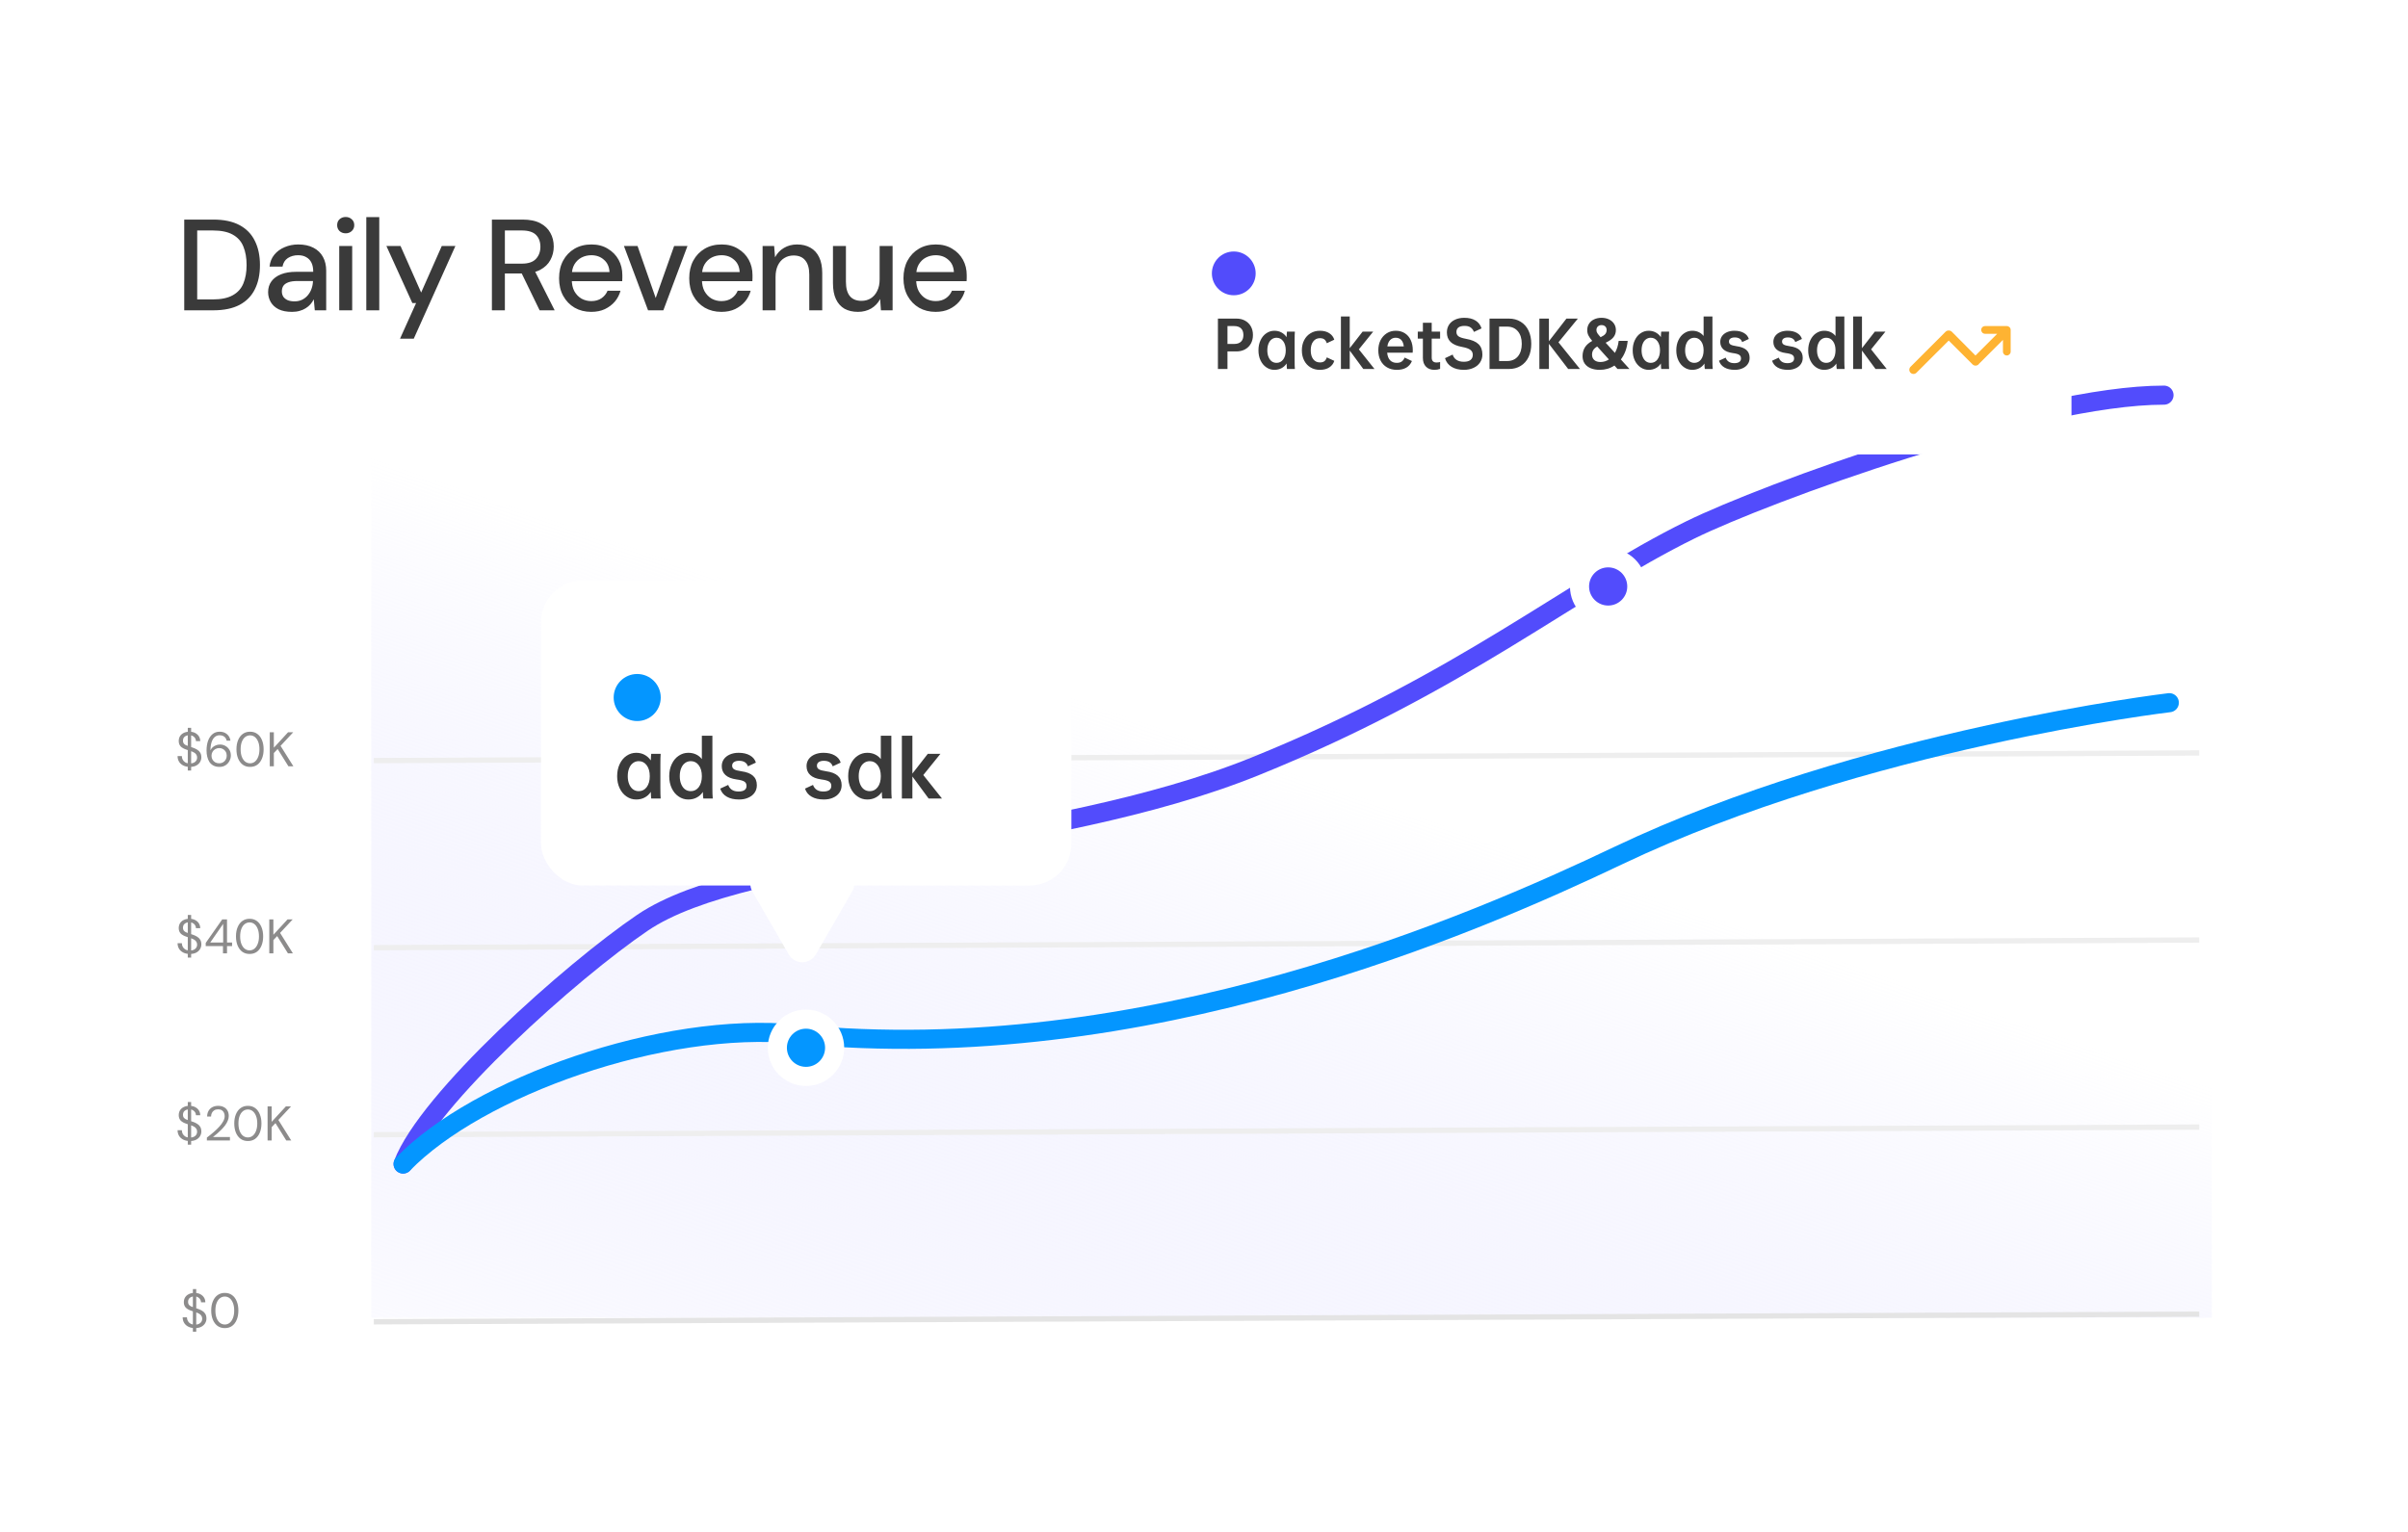 <svg width="454" height="289" viewBox="0 0 454 289" fill="none" xmlns="http://www.w3.org/2000/svg">
<g id="Graph" filter="url(#filter0_d_750_8468)">
<rect x="13" y="12" width="428" height="262" rx="4.488" fill="white"/>
<rect id="Rectangle 161125624" x="70" y="81" width="347" height="166" fill="url(#paint0_linear_750_8468)"/>
<path id="daily Revenue" d="M34.736 57V39.889H40.211C42.216 39.889 43.87 40.239 45.173 40.94C46.477 41.641 47.438 42.635 48.058 43.922C48.693 45.193 49.011 46.709 49.011 48.469C49.011 50.229 48.693 51.744 48.058 53.016C47.438 54.287 46.477 55.273 45.173 55.973C43.87 56.658 42.216 57 40.211 57H34.736ZM37.18 54.947H40.113C41.694 54.947 42.949 54.686 43.878 54.164C44.823 53.643 45.491 52.901 45.882 51.94C46.29 50.962 46.493 49.805 46.493 48.469C46.493 47.116 46.29 45.951 45.882 44.973C45.491 43.996 44.823 43.246 43.878 42.724C42.949 42.203 41.694 41.942 40.113 41.942H37.18V54.947ZM55.072 57.293C54.045 57.293 53.198 57.13 52.53 56.804C51.862 56.462 51.365 56.006 51.039 55.436C50.713 54.865 50.55 54.246 50.55 53.578C50.55 52.779 50.762 52.095 51.185 51.524C51.609 50.954 52.212 50.514 52.994 50.204C53.776 49.895 54.722 49.74 55.83 49.74H59.056C59.056 49.039 58.942 48.461 58.714 48.004C58.486 47.548 58.16 47.206 57.736 46.978C57.329 46.733 56.816 46.611 56.196 46.611C55.463 46.611 54.819 46.79 54.265 47.149C53.728 47.507 53.394 48.045 53.263 48.762H50.819C50.916 47.866 51.218 47.116 51.723 46.513C52.228 45.894 52.872 45.422 53.654 45.096C54.453 44.753 55.308 44.582 56.221 44.582C57.345 44.582 58.299 44.786 59.081 45.193C59.879 45.601 60.482 46.179 60.89 46.929C61.297 47.662 61.501 48.534 61.501 49.544V57H59.35L59.154 54.922C58.991 55.264 58.779 55.582 58.519 55.876C58.274 56.153 57.981 56.397 57.639 56.609C57.313 56.821 56.938 56.984 56.514 57.098C56.09 57.228 55.61 57.293 55.072 57.293ZM55.536 55.313C56.074 55.313 56.555 55.207 56.979 54.996C57.402 54.784 57.761 54.498 58.054 54.14C58.364 53.765 58.592 53.358 58.739 52.918C58.902 52.462 58.991 51.989 59.008 51.5V51.476H56.074C55.373 51.476 54.803 51.557 54.363 51.72C53.923 51.883 53.605 52.111 53.41 52.404C53.23 52.698 53.141 53.04 53.141 53.431C53.141 53.806 53.23 54.14 53.41 54.433C53.605 54.71 53.882 54.93 54.241 55.093C54.599 55.24 55.031 55.313 55.536 55.313ZM63.957 57V44.876H66.401V57H63.957ZM65.179 42.48C64.706 42.48 64.315 42.333 64.005 42.04C63.712 41.747 63.566 41.38 63.566 40.94C63.566 40.484 63.712 40.117 64.005 39.84C64.315 39.547 64.706 39.4 65.179 39.4C65.635 39.4 66.018 39.547 66.328 39.84C66.637 40.117 66.792 40.484 66.792 40.94C66.792 41.38 66.637 41.747 66.328 42.04C66.018 42.333 65.635 42.48 65.179 42.48ZM69.061 57V39.424H71.505V57H69.061ZM75.419 62.353L78.45 55.631H77.741L72.853 44.876H75.517L79.404 53.651L83.29 44.876H85.857L78.01 62.353H75.419ZM92.743 57V39.889H98.537C99.889 39.889 100.997 40.117 101.861 40.573C102.725 41.03 103.36 41.641 103.768 42.407C104.192 43.156 104.403 44.012 104.403 44.973C104.403 45.886 104.192 46.733 103.768 47.516C103.36 48.282 102.717 48.901 101.837 49.373C100.957 49.83 99.832 50.058 98.463 50.058H95.188V57H92.743ZM101.739 57L98.048 49.398H100.737L104.574 57H101.739ZM95.188 48.2H98.39C99.596 48.2 100.476 47.907 101.03 47.32C101.6 46.717 101.886 45.951 101.886 45.022C101.886 44.077 101.609 43.327 101.054 42.773C100.5 42.219 99.604 41.942 98.366 41.942H95.188V48.2ZM111.468 57.293C110.295 57.293 109.252 57.033 108.339 56.511C107.427 55.973 106.71 55.232 106.188 54.287C105.667 53.342 105.406 52.233 105.406 50.962C105.406 49.691 105.659 48.583 106.164 47.638C106.685 46.676 107.402 45.927 108.315 45.389C109.227 44.851 110.295 44.582 111.517 44.582C112.707 44.582 113.733 44.851 114.597 45.389C115.477 45.91 116.153 46.603 116.626 47.467C117.099 48.33 117.335 49.292 117.335 50.351C117.335 50.514 117.335 50.693 117.335 50.889C117.335 51.084 117.327 51.288 117.31 51.5H107.19V49.789H114.915C114.866 48.795 114.516 48.021 113.864 47.467C113.228 46.896 112.438 46.611 111.493 46.611C110.824 46.611 110.205 46.758 109.635 47.051C109.081 47.344 108.633 47.776 108.29 48.347C107.964 48.901 107.802 49.61 107.802 50.473V51.158C107.802 52.054 107.964 52.804 108.29 53.407C108.633 54.01 109.081 54.474 109.635 54.8C110.205 55.11 110.816 55.264 111.468 55.264C112.234 55.264 112.878 55.085 113.399 54.727C113.921 54.368 114.304 53.896 114.548 53.309H116.993C116.781 54.075 116.422 54.759 115.917 55.362C115.412 55.949 114.784 56.422 114.035 56.78C113.302 57.122 112.446 57.293 111.468 57.293ZM122.183 57L117.637 44.876H120.203L123.625 54.678L127.097 44.876H129.614L125.068 57H122.183ZM136.008 57.293C134.835 57.293 133.792 57.033 132.879 56.511C131.967 55.973 131.25 55.232 130.728 54.287C130.207 53.342 129.946 52.233 129.946 50.962C129.946 49.691 130.198 48.583 130.704 47.638C131.225 46.676 131.942 45.927 132.855 45.389C133.767 44.851 134.835 44.582 136.057 44.582C137.247 44.582 138.273 44.851 139.137 45.389C140.017 45.91 140.693 46.603 141.166 47.467C141.638 48.33 141.875 49.292 141.875 50.351C141.875 50.514 141.875 50.693 141.875 50.889C141.875 51.084 141.867 51.288 141.85 51.5H131.73V49.789H139.455C139.406 48.795 139.056 48.021 138.404 47.467C137.768 46.896 136.978 46.611 136.033 46.611C135.364 46.611 134.745 46.758 134.175 47.051C133.621 47.344 133.173 47.776 132.83 48.347C132.504 48.901 132.341 49.61 132.341 50.473V51.158C132.341 52.054 132.504 52.804 132.83 53.407C133.173 54.01 133.621 54.474 134.175 54.8C134.745 55.11 135.356 55.264 136.008 55.264C136.774 55.264 137.418 55.085 137.939 54.727C138.461 54.368 138.844 53.896 139.088 53.309H141.533C141.321 54.075 140.962 54.759 140.457 55.362C139.952 55.949 139.324 56.422 138.575 56.78C137.841 57.122 136.986 57.293 136.008 57.293ZM143.778 57V44.876H145.954L146.125 47.002C146.516 46.253 147.07 45.666 147.787 45.242C148.521 44.802 149.352 44.582 150.281 44.582C151.258 44.582 152.098 44.786 152.798 45.193C153.499 45.584 154.045 46.179 154.436 46.978C154.827 47.776 155.023 48.787 155.023 50.009V57H152.578V50.253C152.578 49.08 152.326 48.192 151.821 47.589C151.332 46.97 150.598 46.66 149.621 46.66C148.969 46.66 148.382 46.823 147.861 47.149C147.355 47.459 146.956 47.915 146.663 48.518C146.37 49.121 146.223 49.854 146.223 50.718V57H143.778ZM161.763 57.293C160.785 57.293 159.938 57.098 159.221 56.707C158.52 56.299 157.982 55.696 157.607 54.898C157.233 54.099 157.045 53.089 157.045 51.867V44.876H159.49V51.622C159.49 52.812 159.734 53.708 160.223 54.311C160.712 54.914 161.445 55.216 162.423 55.216C163.075 55.216 163.653 55.061 164.159 54.751C164.68 54.425 165.087 53.961 165.381 53.358C165.69 52.755 165.845 52.022 165.845 51.158V44.876H168.29V57H166.09L165.943 54.873C165.552 55.623 164.99 56.218 164.256 56.658C163.523 57.081 162.692 57.293 161.763 57.293ZM176.399 57.293C175.225 57.293 174.182 57.033 173.27 56.511C172.357 55.973 171.64 55.232 171.119 54.287C170.597 53.342 170.337 52.233 170.337 50.962C170.337 49.691 170.589 48.583 171.094 47.638C171.616 46.676 172.333 45.927 173.245 45.389C174.158 44.851 175.225 44.582 176.448 44.582C177.637 44.582 178.664 44.851 179.528 45.389C180.408 45.91 181.084 46.603 181.557 47.467C182.029 48.33 182.265 49.292 182.265 50.351C182.265 50.514 182.265 50.693 182.265 50.889C182.265 51.084 182.257 51.288 182.241 51.5H172.121V49.789H179.845C179.797 48.795 179.446 48.021 178.794 47.467C178.159 46.896 177.368 46.611 176.423 46.611C175.755 46.611 175.136 46.758 174.565 47.051C174.011 47.344 173.563 47.776 173.221 48.347C172.895 48.901 172.732 49.61 172.732 50.473V51.158C172.732 52.054 172.895 52.804 173.221 53.407C173.563 54.01 174.011 54.474 174.565 54.8C175.136 55.11 175.747 55.264 176.399 55.264C177.165 55.264 177.808 55.085 178.33 54.727C178.851 54.368 179.234 53.896 179.479 53.309H181.923C181.711 54.075 181.353 54.759 180.848 55.362C180.342 55.949 179.715 56.422 178.965 56.78C178.232 57.122 177.377 57.293 176.399 57.293Z" fill="#3A3A3A"/>
<g id="Group 984">
<path id="$60K" d="M35.404 143.798V135.749H36.037V143.798H35.404ZM35.798 143.11C35.328 143.11 34.918 143.024 34.57 142.853C34.222 142.682 33.953 142.444 33.763 142.138C33.574 141.833 33.479 141.478 33.479 141.075H34.286C34.286 141.326 34.344 141.558 34.46 141.772C34.576 141.979 34.744 142.147 34.964 142.276C35.19 142.398 35.468 142.459 35.798 142.459C36.086 142.459 36.33 142.413 36.532 142.322C36.739 142.224 36.895 142.092 36.999 141.927C37.109 141.762 37.164 141.576 37.164 141.368C37.164 141.136 37.112 140.944 37.008 140.791C36.91 140.632 36.773 140.504 36.596 140.406C36.419 140.302 36.214 140.21 35.982 140.131C35.749 140.051 35.499 139.969 35.23 139.883C34.692 139.712 34.301 139.498 34.057 139.242C33.818 138.979 33.699 138.643 33.699 138.233C33.699 137.885 33.779 137.579 33.937 137.317C34.102 137.054 34.335 136.849 34.634 136.702C34.94 136.55 35.3 136.473 35.716 136.473C36.125 136.473 36.48 136.55 36.779 136.702C37.085 136.855 37.323 137.066 37.494 137.335C37.665 137.598 37.751 137.903 37.751 138.252H36.944C36.944 138.074 36.898 137.9 36.807 137.729C36.715 137.558 36.574 137.417 36.385 137.307C36.202 137.191 35.969 137.133 35.688 137.133C35.456 137.127 35.248 137.167 35.065 137.252C34.888 137.332 34.747 137.448 34.643 137.601C34.545 137.754 34.497 137.94 34.497 138.16C34.497 138.368 34.539 138.536 34.625 138.664C34.717 138.792 34.845 138.902 35.01 138.994C35.181 139.08 35.38 139.159 35.606 139.232C35.832 139.306 36.082 139.388 36.357 139.48C36.669 139.584 36.944 139.712 37.182 139.865C37.427 140.012 37.616 140.201 37.751 140.433C37.891 140.666 37.962 140.962 37.962 141.322C37.962 141.628 37.879 141.918 37.714 142.193C37.555 142.462 37.317 142.682 36.999 142.853C36.681 143.024 36.281 143.11 35.798 143.11ZM41.389 143.11C40.931 143.11 40.543 143.024 40.225 142.853C39.913 142.682 39.663 142.453 39.474 142.166C39.29 141.872 39.156 141.542 39.07 141.176C38.985 140.809 38.942 140.433 38.942 140.048C38.942 139.339 39.036 138.719 39.226 138.187C39.422 137.65 39.703 137.231 40.069 136.932C40.436 136.626 40.879 136.473 41.398 136.473C41.802 136.473 42.147 136.55 42.434 136.702C42.728 136.855 42.96 137.06 43.131 137.317C43.302 137.567 43.406 137.848 43.443 138.16H42.728C42.666 137.836 42.517 137.586 42.279 137.408C42.046 137.231 41.75 137.142 41.389 137.142C41.065 137.142 40.775 137.243 40.519 137.445C40.268 137.647 40.069 137.952 39.923 138.362C39.776 138.765 39.694 139.281 39.675 139.911C39.675 139.923 39.675 139.935 39.675 139.947C39.675 139.96 39.675 139.972 39.675 139.984C39.761 139.789 39.889 139.608 40.06 139.443C40.231 139.278 40.439 139.147 40.684 139.049C40.928 138.945 41.197 138.893 41.49 138.893C41.851 138.893 42.184 138.979 42.489 139.15C42.801 139.321 43.051 139.562 43.241 139.874C43.43 140.18 43.525 140.54 43.525 140.956C43.525 141.316 43.437 141.662 43.259 141.992C43.088 142.322 42.844 142.591 42.526 142.798C42.208 143.006 41.829 143.11 41.389 143.11ZM41.334 142.432C41.603 142.432 41.842 142.371 42.049 142.248C42.263 142.126 42.431 141.958 42.553 141.744C42.682 141.524 42.746 141.274 42.746 140.992C42.746 140.705 42.682 140.455 42.553 140.241C42.431 140.027 42.263 139.862 42.049 139.746C41.842 139.624 41.603 139.562 41.334 139.562C41.059 139.562 40.812 139.627 40.592 139.755C40.372 139.877 40.198 140.048 40.069 140.268C39.941 140.482 39.877 140.727 39.877 141.002C39.877 141.283 39.941 141.533 40.069 141.753C40.198 141.967 40.372 142.135 40.592 142.257C40.812 142.374 41.059 142.432 41.334 142.432ZM47.146 143.11C46.614 143.11 46.156 142.973 45.771 142.697C45.392 142.416 45.099 142.028 44.891 141.533C44.683 141.032 44.58 140.452 44.58 139.792C44.58 139.132 44.683 138.554 44.891 138.059C45.099 137.558 45.392 137.17 45.771 136.895C46.156 136.614 46.614 136.473 47.146 136.473C47.684 136.473 48.142 136.614 48.521 136.895C48.9 137.17 49.19 137.558 49.392 138.059C49.6 138.554 49.704 139.132 49.704 139.792C49.704 140.452 49.6 141.032 49.392 141.533C49.19 142.028 48.9 142.416 48.521 142.697C48.142 142.973 47.684 143.11 47.146 143.11ZM47.146 142.432C47.488 142.432 47.791 142.328 48.054 142.12C48.316 141.906 48.524 141.604 48.677 141.212C48.836 140.815 48.915 140.342 48.915 139.792C48.915 139.236 48.836 138.762 48.677 138.371C48.524 137.98 48.316 137.68 48.054 137.472C47.791 137.265 47.488 137.161 47.146 137.161C46.804 137.161 46.498 137.265 46.23 137.472C45.961 137.68 45.75 137.98 45.597 138.371C45.444 138.762 45.368 139.236 45.368 139.792C45.368 140.342 45.444 140.815 45.597 141.212C45.75 141.604 45.961 141.906 46.23 142.12C46.498 142.328 46.804 142.432 47.146 142.432ZM50.861 143V136.583H51.631V139.489L54.307 136.583H55.279L52.896 139.141L55.316 143H54.381L52.346 139.737L51.631 140.497V143H50.861Z" fill="#8C8B8B"/>
<path id="Vector 4" d="M70.479 141.92L414.639 140.48" stroke="#EEEEEE"/>
</g>
<g id="Group 985">
<path id="$40K" d="M35.404 179.078V171.029H36.037V179.078H35.404ZM35.798 178.39C35.328 178.39 34.918 178.305 34.57 178.134C34.222 177.962 33.953 177.724 33.763 177.419C33.574 177.113 33.479 176.759 33.479 176.355H34.286C34.286 176.606 34.344 176.838 34.46 177.052C34.576 177.26 34.744 177.428 34.964 177.556C35.19 177.678 35.468 177.739 35.798 177.739C36.086 177.739 36.33 177.694 36.532 177.602C36.739 177.504 36.895 177.373 36.999 177.208C37.109 177.043 37.164 176.856 37.164 176.649C37.164 176.416 37.112 176.224 37.008 176.071C36.91 175.912 36.773 175.784 36.596 175.686C36.419 175.582 36.214 175.491 35.982 175.411C35.749 175.332 35.499 175.249 35.23 175.164C34.692 174.992 34.301 174.779 34.057 174.522C33.818 174.259 33.699 173.923 33.699 173.514C33.699 173.165 33.779 172.86 33.937 172.597C34.102 172.334 34.335 172.129 34.634 171.983C34.94 171.83 35.3 171.754 35.716 171.754C36.125 171.754 36.48 171.83 36.779 171.983C37.085 172.136 37.323 172.346 37.494 172.615C37.665 172.878 37.751 173.184 37.751 173.532H36.944C36.944 173.355 36.898 173.181 36.807 173.009C36.715 172.838 36.574 172.698 36.385 172.588C36.202 172.472 35.969 172.414 35.688 172.414C35.456 172.407 35.248 172.447 35.065 172.533C34.888 172.612 34.747 172.728 34.643 172.881C34.545 173.034 34.497 173.22 34.497 173.44C34.497 173.648 34.539 173.816 34.625 173.944C34.717 174.073 34.845 174.183 35.01 174.274C35.181 174.36 35.38 174.439 35.606 174.513C35.832 174.586 36.082 174.669 36.357 174.76C36.669 174.864 36.944 174.992 37.182 175.145C37.427 175.292 37.616 175.481 37.751 175.714C37.891 175.946 37.962 176.242 37.962 176.603C37.962 176.908 37.879 177.199 37.714 177.474C37.555 177.742 37.317 177.962 36.999 178.134C36.681 178.305 36.281 178.39 35.798 178.39ZM42.04 178.28V176.905H38.786V176.309L41.903 171.864H42.801V176.227H43.754V176.905H42.801V178.28H42.04ZM39.639 176.227H42.077V172.716L39.639 176.227ZM47.057 178.39C46.525 178.39 46.067 178.253 45.682 177.978C45.303 177.697 45.01 177.309 44.802 176.814C44.594 176.312 44.49 175.732 44.49 175.072C44.49 174.412 44.594 173.834 44.802 173.339C45.01 172.838 45.303 172.45 45.682 172.175C46.067 171.894 46.525 171.754 47.057 171.754C47.594 171.754 48.053 171.894 48.432 172.175C48.811 172.45 49.101 172.838 49.303 173.339C49.51 173.834 49.614 174.412 49.614 175.072C49.614 175.732 49.51 176.312 49.303 176.814C49.101 177.309 48.811 177.697 48.432 177.978C48.053 178.253 47.594 178.39 47.057 178.39ZM47.057 177.712C47.399 177.712 47.701 177.608 47.964 177.4C48.227 177.186 48.435 176.884 48.587 176.493C48.746 176.096 48.826 175.622 48.826 175.072C48.826 174.516 48.746 174.042 48.587 173.651C48.435 173.26 48.227 172.961 47.964 172.753C47.701 172.545 47.399 172.441 47.057 172.441C46.715 172.441 46.409 172.545 46.14 172.753C45.871 172.961 45.66 173.26 45.508 173.651C45.355 174.042 45.278 174.516 45.278 175.072C45.278 175.622 45.355 176.096 45.508 176.493C45.66 176.884 45.871 177.186 46.14 177.4C46.409 177.608 46.715 177.712 47.057 177.712ZM50.771 178.28V171.864H51.541V174.769L54.218 171.864H55.19L52.806 174.421L55.226 178.28H54.291L52.256 175.017L51.541 175.778V178.28H50.771Z" fill="#8C8B8B"/>
<path id="Vector 5" d="M70.479 177.2L414.639 175.76" stroke="#EEEEEE"/>
</g>
<g id="Group 986">
<path id="$20K" d="M35.404 214.356V206.308H36.037V214.356H35.404ZM35.798 213.669C35.328 213.669 34.918 213.583 34.57 213.412C34.222 213.241 33.953 213.002 33.763 212.697C33.574 212.391 33.479 212.037 33.479 211.634H34.286C34.286 211.884 34.344 212.116 34.46 212.33C34.576 212.538 34.744 212.706 34.964 212.834C35.19 212.957 35.468 213.018 35.798 213.018C36.086 213.018 36.33 212.972 36.532 212.88C36.739 212.782 36.895 212.651 36.999 212.486C37.109 212.321 37.164 212.135 37.164 211.927C37.164 211.695 37.112 211.502 37.008 211.349C36.91 211.191 36.773 211.062 36.596 210.964C36.419 210.861 36.214 210.769 35.982 210.689C35.749 210.61 35.499 210.527 35.23 210.442C34.692 210.271 34.301 210.057 34.057 209.8C33.818 209.537 33.699 209.201 33.699 208.792C33.699 208.444 33.779 208.138 33.937 207.875C34.102 207.612 34.335 207.408 34.634 207.261C34.94 207.108 35.3 207.032 35.716 207.032C36.125 207.032 36.48 207.108 36.779 207.261C37.085 207.414 37.323 207.625 37.494 207.894C37.665 208.156 37.751 208.462 37.751 208.81H36.944C36.944 208.633 36.898 208.459 36.807 208.288C36.715 208.117 36.574 207.976 36.385 207.866C36.202 207.75 35.969 207.692 35.688 207.692C35.456 207.686 35.248 207.726 35.065 207.811C34.888 207.891 34.747 208.007 34.643 208.159C34.545 208.312 34.497 208.499 34.497 208.719C34.497 208.926 34.539 209.094 34.625 209.223C34.717 209.351 34.845 209.461 35.01 209.553C35.181 209.638 35.38 209.718 35.606 209.791C35.832 209.864 36.082 209.947 36.357 210.039C36.669 210.142 36.944 210.271 37.182 210.424C37.427 210.57 37.616 210.76 37.751 210.992C37.891 211.224 37.962 211.521 37.962 211.881C37.962 212.187 37.879 212.477 37.714 212.752C37.555 213.021 37.317 213.241 36.999 213.412C36.681 213.583 36.281 213.669 35.798 213.669ZM39.006 213.559V213.018C39.458 212.676 39.886 212.33 40.289 211.982C40.693 211.634 41.05 211.288 41.362 210.946C41.673 210.598 41.918 210.259 42.095 209.929C42.272 209.599 42.361 209.281 42.361 208.975C42.361 208.749 42.318 208.541 42.233 208.352C42.153 208.156 42.022 207.997 41.839 207.875C41.661 207.753 41.42 207.692 41.114 207.692C40.821 207.692 40.577 207.756 40.381 207.884C40.185 208.007 40.039 208.172 39.941 208.379C39.843 208.581 39.794 208.804 39.794 209.049H39.052C39.058 208.627 39.15 208.266 39.327 207.967C39.504 207.661 39.748 207.429 40.06 207.27C40.372 207.111 40.726 207.032 41.123 207.032C41.515 207.032 41.86 207.105 42.159 207.252C42.459 207.392 42.694 207.606 42.865 207.894C43.042 208.175 43.131 208.526 43.131 208.948C43.131 209.247 43.067 209.547 42.938 209.846C42.816 210.146 42.648 210.439 42.434 210.726C42.22 211.007 41.982 211.279 41.719 211.542C41.463 211.805 41.197 212.052 40.922 212.284C40.647 212.517 40.387 212.727 40.143 212.917H43.351V213.559H39.006ZM46.734 213.669C46.203 213.669 45.744 213.531 45.359 213.256C44.98 212.975 44.687 212.587 44.479 212.092C44.272 211.591 44.168 211.01 44.168 210.35C44.168 209.69 44.272 209.113 44.479 208.618C44.687 208.117 44.98 207.729 45.359 207.454C45.744 207.172 46.203 207.032 46.734 207.032C47.272 207.032 47.73 207.172 48.109 207.454C48.488 207.729 48.779 208.117 48.98 208.618C49.188 209.113 49.292 209.69 49.292 210.35C49.292 211.01 49.188 211.591 48.98 212.092C48.779 212.587 48.488 212.975 48.109 213.256C47.73 213.531 47.272 213.669 46.734 213.669ZM46.734 212.99C47.077 212.99 47.379 212.886 47.642 212.679C47.905 212.465 48.112 212.162 48.265 211.771C48.424 211.374 48.504 210.9 48.504 210.35C48.504 209.794 48.424 209.321 48.265 208.929C48.112 208.538 47.905 208.239 47.642 208.031C47.379 207.823 47.077 207.719 46.734 207.719C46.392 207.719 46.087 207.823 45.818 208.031C45.549 208.239 45.338 208.538 45.185 208.929C45.032 209.321 44.956 209.794 44.956 210.35C44.956 210.9 45.032 211.374 45.185 211.771C45.338 212.162 45.549 212.465 45.818 212.679C46.087 212.886 46.392 212.99 46.734 212.99ZM50.449 213.559V207.142H51.219V210.048L53.896 207.142H54.867L52.484 209.699L54.904 213.559H53.969L51.934 210.295L51.219 211.056V213.559H50.449Z" fill="#8C8B8B"/>
<path id="Vector 5_2" d="M70.479 212.479L414.639 211.039" stroke="#EEEEEE"/>
</g>
<g id="Group 988">
<g id="Group 989">
<path id="$0" d="M36.365 249.636V241.588H36.998V249.636H36.365ZM36.759 248.949C36.289 248.949 35.879 248.863 35.531 248.692C35.182 248.521 34.914 248.283 34.724 247.977C34.535 247.672 34.44 247.317 34.44 246.914H35.247C35.247 247.164 35.305 247.397 35.421 247.611C35.537 247.818 35.705 247.986 35.925 248.115C36.151 248.237 36.429 248.298 36.759 248.298C37.046 248.298 37.291 248.252 37.492 248.161C37.7 248.063 37.856 247.931 37.96 247.766C38.07 247.601 38.125 247.415 38.125 247.207C38.125 246.975 38.073 246.782 37.969 246.63C37.871 246.471 37.734 246.342 37.557 246.245C37.379 246.141 37.175 246.049 36.943 245.97C36.71 245.89 36.46 245.808 36.191 245.722C35.653 245.551 35.262 245.337 35.017 245.081C34.779 244.818 34.66 244.482 34.66 244.072C34.66 243.724 34.739 243.418 34.898 243.156C35.063 242.893 35.296 242.688 35.595 242.541C35.901 242.389 36.261 242.312 36.677 242.312C37.086 242.312 37.441 242.389 37.74 242.541C38.046 242.694 38.284 242.905 38.455 243.174C38.626 243.437 38.712 243.742 38.712 244.091H37.905C37.905 243.913 37.859 243.739 37.767 243.568C37.676 243.397 37.535 243.256 37.346 243.146C37.163 243.03 36.93 242.972 36.649 242.972C36.417 242.966 36.209 243.006 36.026 243.091C35.849 243.171 35.708 243.287 35.604 243.44C35.506 243.592 35.458 243.779 35.458 243.999C35.458 244.207 35.5 244.375 35.586 244.503C35.678 244.631 35.806 244.741 35.971 244.833C36.142 244.919 36.341 244.998 36.567 245.071C36.793 245.145 37.043 245.227 37.318 245.319C37.63 245.423 37.905 245.551 38.143 245.704C38.388 245.851 38.577 246.04 38.712 246.272C38.852 246.504 38.922 246.801 38.922 247.161C38.922 247.467 38.84 247.757 38.675 248.032C38.516 248.301 38.278 248.521 37.96 248.692C37.642 248.863 37.242 248.949 36.759 248.949ZM42.387 248.949C41.855 248.949 41.397 248.811 41.012 248.536C40.633 248.255 40.34 247.867 40.132 247.372C39.924 246.871 39.82 246.291 39.82 245.631C39.82 244.971 39.924 244.393 40.132 243.898C40.34 243.397 40.633 243.009 41.012 242.734C41.397 242.453 41.855 242.312 42.387 242.312C42.925 242.312 43.383 242.453 43.762 242.734C44.141 243.009 44.431 243.397 44.633 243.898C44.84 244.393 44.944 244.971 44.944 245.631C44.944 246.291 44.84 246.871 44.633 247.372C44.431 247.867 44.141 248.255 43.762 248.536C43.383 248.811 42.925 248.949 42.387 248.949ZM42.387 248.271C42.729 248.271 43.032 248.167 43.294 247.959C43.557 247.745 43.765 247.442 43.918 247.051C44.077 246.654 44.156 246.181 44.156 245.631C44.156 245.074 44.077 244.601 43.918 244.21C43.765 243.819 43.557 243.519 43.294 243.311C43.032 243.104 42.729 243 42.387 243C42.045 243 41.739 243.104 41.47 243.311C41.201 243.519 40.99 243.819 40.838 244.21C40.685 244.601 40.609 245.074 40.609 245.631C40.609 246.181 40.685 246.654 40.838 247.051C40.99 247.442 41.201 247.745 41.47 247.959C41.739 248.167 42.045 248.271 42.387 248.271Z" fill="#8C8B8B"/>
<path id="Vector 5_3" d="M70.48 247.759L414.64 246.319" stroke="#E4E4E4"/>
</g>
</g>
<path id="Vector 6" d="M76 218C80.66 205.76 107.725 181.601 121.14 172.5C141.041 159 197.52 158.84 236.661 143C275.802 127.16 296.213 109.468 318.729 98.4C332.766 91.5 383.246 72.999 408 73" stroke="#524CFC" stroke-width="3.6" stroke-linecap="round"/>
<path id="Vector 7" d="M76 218C90.057 203.5 124.956 191 150.162 193.5C215.708 200.001 277.913 172.78 305.135 159.82C351.319 137.832 409 131 409 131" stroke="#0496FF" stroke-width="3.6" stroke-linecap="round"/>
<g id="Group 991">
<g id="Ellipse 184" filter="url(#filter1_d_750_8468)">
<circle cx="303.2" cy="106.2" r="7.2" fill="white"/>
</g>
<g id="Ellipse 186" filter="url(#filter2_d_750_8468)">
<circle cx="303.2" cy="106.2" r="3.6" fill="#524CFC"/>
</g>
</g>
<g id="Group 990">
<g id="Ellipse 185" filter="url(#filter3_d_750_8468)">
<circle cx="151.96" cy="193.2" r="7.2" fill="white"/>
</g>
<g id="Ellipse 187" filter="url(#filter4_d_750_8468)">
<circle cx="151.96" cy="193.2" r="3.6" fill="#0496FF"/>
</g>
</g>
<g id="Group 992" filter="url(#filter5_d_750_8468)">
<rect id="Rectangle 22" x="102" y="104" width="100" height="57.534" rx="7.89" fill="white"/>
<path id="Polygon 3" d="M153.824 174.521C152.685 176.493 149.838 176.493 148.699 174.521L141.865 162.685C140.726 160.712 142.15 158.247 144.428 158.247L158.094 158.247C160.372 158.247 161.796 160.712 160.657 162.685L153.824 174.521Z" fill="white"/>
<g id="Ellipse 187_2" filter="url(#filter6_d_750_8468)">
<circle cx="120.137" cy="122.137" r="4.438" fill="#0496FF"/>
</g>
<path id="ads sdk" d="M124.507 143.192C124.507 144.078 124.525 144.721 124.562 145.123H122.781C122.781 145.087 122.767 144.954 122.74 144.726C122.722 144.507 122.708 144.224 122.699 143.877C122.397 144.342 122.009 144.699 121.534 144.945C121.069 145.192 120.539 145.315 119.945 145.315C119.288 145.315 118.685 145.128 118.137 144.753C117.589 144.388 117.155 143.872 116.836 143.205C116.516 142.539 116.356 141.776 116.356 140.918C116.356 140.059 116.516 139.297 116.836 138.63C117.155 137.954 117.589 137.434 118.137 137.068C118.685 136.694 119.288 136.507 119.945 136.507C120.539 136.507 121.069 136.635 121.534 136.89C122 137.137 122.388 137.489 122.699 137.945C122.708 137.616 122.722 137.338 122.74 137.11C122.767 136.881 122.781 136.744 122.781 136.699H124.562C124.525 137.1 124.507 137.744 124.507 138.63V143.192ZM122.507 140.918C122.507 140.059 122.315 139.374 121.932 138.863C121.548 138.342 121.046 138.082 120.425 138.082C120.023 138.082 119.662 138.201 119.343 138.438C119.032 138.667 118.79 138.995 118.617 139.425C118.443 139.854 118.356 140.352 118.356 140.918C118.356 141.475 118.443 141.968 118.617 142.397C118.79 142.826 119.032 143.16 119.343 143.397C119.662 143.626 120.023 143.74 120.425 143.74C121.046 143.74 121.548 143.484 121.932 142.973C122.315 142.452 122.507 141.767 122.507 140.918ZM132.601 145.123C132.555 144.868 132.528 144.457 132.519 143.89C132.217 144.347 131.829 144.699 131.354 144.945C130.889 145.192 130.359 145.315 129.765 145.315C129.108 145.315 128.505 145.128 127.957 144.753C127.409 144.388 126.975 143.872 126.656 143.205C126.336 142.539 126.176 141.776 126.176 140.918C126.176 140.059 126.336 139.297 126.656 138.63C126.975 137.954 127.409 137.434 127.957 137.068C128.505 136.694 129.108 136.507 129.765 136.507C130.304 136.507 130.788 136.607 131.217 136.808C131.656 137.009 132.026 137.301 132.327 137.685V133.288H134.313V143.192C134.313 143.977 134.336 144.621 134.382 145.123H132.601ZM132.327 140.918C132.327 140.059 132.135 139.374 131.752 138.863C131.368 138.342 130.866 138.082 130.245 138.082C129.834 138.082 129.469 138.201 129.149 138.438C128.838 138.667 128.596 138.995 128.423 139.425C128.249 139.854 128.163 140.352 128.163 140.918C128.163 141.475 128.249 141.968 128.423 142.397C128.596 142.826 128.838 143.16 129.149 143.397C129.469 143.626 129.834 143.74 130.245 143.74C130.866 143.74 131.368 143.484 131.752 142.973C132.135 142.452 132.327 141.767 132.327 140.918ZM136.078 139.014C136.078 138.53 136.21 138.096 136.475 137.712C136.749 137.329 137.128 137.032 137.612 136.822C138.096 136.612 138.644 136.507 139.256 136.507C140.114 136.507 140.827 136.671 141.393 137C141.959 137.32 142.333 137.772 142.516 138.356L141.009 139.055C140.781 138.361 140.224 138.014 139.338 138.014C138.936 138.014 138.617 138.096 138.379 138.26C138.151 138.415 138.037 138.644 138.037 138.945C138.037 139.237 138.16 139.461 138.406 139.616C138.662 139.772 139.11 139.895 139.749 139.986C140.753 140.123 141.493 140.406 141.968 140.836C142.452 141.265 142.694 141.858 142.694 142.616C142.694 143.155 142.553 143.626 142.269 144.027C141.986 144.438 141.589 144.753 141.078 144.973C140.575 145.201 140 145.315 139.352 145.315C138.411 145.315 137.635 145.137 137.023 144.781C136.411 144.425 136 143.918 135.79 143.26L137.297 142.562C137.434 142.954 137.662 143.26 137.982 143.479C138.311 143.699 138.731 143.808 139.242 143.808C139.717 143.808 140.087 143.721 140.352 143.548C140.617 143.365 140.749 143.1 140.749 142.753C140.749 142.388 140.617 142.119 140.352 141.945C140.087 141.763 139.598 141.626 138.886 141.534C137.945 141.406 137.242 141.128 136.776 140.699C136.311 140.269 136.078 139.708 136.078 139.014ZM152.064 139.014C152.064 138.53 152.196 138.096 152.461 137.712C152.735 137.329 153.114 137.032 153.598 136.822C154.082 136.612 154.63 136.507 155.242 136.507C156.1 136.507 156.813 136.671 157.379 137C157.945 137.32 158.32 137.772 158.502 138.356L156.995 139.055C156.767 138.361 156.21 138.014 155.324 138.014C154.922 138.014 154.603 138.096 154.365 138.26C154.137 138.415 154.023 138.644 154.023 138.945C154.023 139.237 154.146 139.461 154.393 139.616C154.648 139.772 155.096 139.895 155.735 139.986C156.74 140.123 157.479 140.406 157.954 140.836C158.438 141.265 158.68 141.858 158.68 142.616C158.68 143.155 158.539 143.626 158.256 144.027C157.973 144.438 157.575 144.753 157.064 144.973C156.562 145.201 155.986 145.315 155.338 145.315C154.397 145.315 153.621 145.137 153.009 144.781C152.397 144.425 151.986 143.918 151.776 143.26L153.283 142.562C153.42 142.954 153.648 143.26 153.968 143.479C154.297 143.699 154.717 143.808 155.228 143.808C155.703 143.808 156.073 143.721 156.338 143.548C156.603 143.365 156.735 143.1 156.735 142.753C156.735 142.388 156.603 142.119 156.338 141.945C156.073 141.763 155.584 141.626 154.872 141.534C153.931 141.406 153.228 141.128 152.763 140.699C152.297 140.269 152.064 139.708 152.064 139.014ZM166.339 145.123C166.294 144.868 166.266 144.457 166.257 143.89C165.956 144.347 165.568 144.699 165.093 144.945C164.627 145.192 164.097 145.315 163.504 145.315C162.846 145.315 162.243 145.128 161.695 144.753C161.147 144.388 160.714 143.872 160.394 143.205C160.074 142.539 159.915 141.776 159.915 140.918C159.915 140.059 160.074 139.297 160.394 138.63C160.714 137.954 161.147 137.434 161.695 137.068C162.243 136.694 162.846 136.507 163.504 136.507C164.042 136.507 164.526 136.607 164.956 136.808C165.394 137.009 165.764 137.301 166.065 137.685V133.288H168.052V143.192C168.052 143.977 168.074 144.621 168.12 145.123H166.339ZM166.065 140.918C166.065 140.059 165.873 139.374 165.49 138.863C165.106 138.342 164.604 138.082 163.983 138.082C163.572 138.082 163.207 138.201 162.887 138.438C162.577 138.667 162.335 138.995 162.161 139.425C161.988 139.854 161.901 140.352 161.901 140.918C161.901 141.475 161.988 141.968 162.161 142.397C162.335 142.826 162.577 143.16 162.887 143.397C163.207 143.626 163.572 143.74 163.983 143.74C164.604 143.74 165.106 143.484 165.49 142.973C165.873 142.452 166.065 141.767 166.065 140.918ZM175.076 145.123L172.021 140.973V145.123H170.035V133.288H172.021V140.425L174.926 136.699H177.309L174.076 140.699L177.597 145.123H175.076Z" fill="#3A3A3A"/>
</g>
<g id="Group 993" filter="url(#filter7_d_750_8468)">
<rect id="Rectangle 22_2" x="216" y="27" width="174.555" height="53.513" rx="7.339" fill="white"/>
<path id="Polygon 3_2" d="M304.973 92.592C303.914 94.426 301.266 94.426 300.207 92.592L293.851 81.583C292.792 79.748 294.116 77.455 296.234 77.455L308.946 77.455C311.064 77.455 312.388 79.748 311.329 81.583L304.973 92.592Z" fill="white"/>
<g id="Ellipse 187_3" filter="url(#filter8_d_750_8468)">
<circle cx="232.613" cy="42.697" r="4.128" fill="#524CFB"/>
</g>
<path id="PacketSDK&#38;ads sdk" d="M236.229 57.99C236.229 58.601 236.099 59.14 235.839 59.606C235.579 60.073 235.212 60.436 234.739 60.696C234.272 60.956 233.729 61.086 233.11 61.086H231.425V64.4H229.624V54.894H233.11C233.729 54.894 234.272 55.023 234.739 55.283C235.212 55.543 235.579 55.907 235.839 56.373C236.099 56.839 236.229 57.378 236.229 57.99ZM234.429 57.99C234.429 57.447 234.28 57.03 233.982 56.74C233.684 56.449 233.259 56.304 232.709 56.304H231.425V59.675H232.709C233.259 59.675 233.684 59.53 233.982 59.24C234.28 58.949 234.429 58.532 234.429 57.99ZM244.088 62.783C244.088 63.525 244.103 64.063 244.134 64.4H242.643C242.643 64.369 242.631 64.258 242.609 64.067C242.593 63.884 242.582 63.647 242.574 63.356C242.322 63.746 241.997 64.044 241.599 64.251C241.21 64.457 240.766 64.56 240.269 64.56C239.719 64.56 239.214 64.404 238.756 64.09C238.297 63.784 237.934 63.352 237.666 62.794C237.399 62.236 237.265 61.598 237.265 60.879C237.265 60.161 237.399 59.522 237.666 58.964C237.934 58.399 238.297 57.963 238.756 57.657C239.214 57.344 239.719 57.187 240.269 57.187C240.766 57.187 241.21 57.294 241.599 57.508C241.989 57.715 242.314 58.009 242.574 58.391C242.582 58.116 242.593 57.883 242.609 57.691C242.631 57.5 242.643 57.386 242.643 57.347H244.134C244.103 57.684 244.088 58.223 244.088 58.964V62.783ZM242.414 60.879C242.414 60.161 242.253 59.587 241.932 59.159C241.611 58.724 241.19 58.506 240.671 58.506C240.334 58.506 240.032 58.605 239.765 58.804C239.505 58.995 239.302 59.27 239.157 59.63C239.012 59.989 238.939 60.405 238.939 60.879C238.939 61.346 239.012 61.758 239.157 62.118C239.302 62.477 239.505 62.756 239.765 62.955C240.032 63.146 240.334 63.242 240.671 63.242C241.19 63.242 241.611 63.028 241.932 62.599C242.253 62.164 242.414 61.59 242.414 60.879ZM248.834 57.187C249.568 57.187 250.168 57.344 250.634 57.657C251.1 57.963 251.41 58.368 251.563 58.873L250.152 59.538C250.061 59.24 249.915 59.006 249.717 58.838C249.518 58.67 249.231 58.586 248.857 58.586C248.329 58.586 247.909 58.792 247.595 59.205C247.282 59.61 247.125 60.168 247.125 60.879C247.125 61.583 247.282 62.141 247.595 62.554C247.909 62.959 248.329 63.161 248.857 63.161C249.231 63.161 249.518 63.077 249.717 62.909C249.915 62.741 250.061 62.508 250.152 62.21L251.563 62.863C251.41 63.375 251.1 63.784 250.634 64.09C250.175 64.404 249.575 64.56 248.834 64.56C248.184 64.56 247.603 64.407 247.091 64.102C246.578 63.796 246.177 63.364 245.887 62.806C245.596 62.248 245.451 61.606 245.451 60.879C245.451 60.153 245.596 59.511 245.887 58.953C246.177 58.395 246.578 57.963 247.091 57.657C247.603 57.344 248.184 57.187 248.834 57.187ZM257.035 64.4L254.478 60.925V64.4H252.815V54.492H254.478V60.467L256.909 57.347H258.904L256.198 60.696L259.145 64.4H257.035ZM266.342 61.327H261.537C261.591 61.953 261.774 62.431 262.088 62.76C262.409 63.081 262.825 63.242 263.338 63.242C263.735 63.242 264.049 63.157 264.278 62.989C264.515 62.813 264.698 62.565 264.828 62.244L266.204 62.898C265.738 64.006 264.79 64.56 263.361 64.56C262.65 64.56 262.03 64.404 261.503 64.09C260.975 63.784 260.57 63.352 260.287 62.794C260.005 62.236 259.863 61.598 259.863 60.879C259.863 60.161 260.005 59.522 260.287 58.964C260.578 58.406 260.972 57.971 261.468 57.657C261.965 57.344 262.523 57.187 263.143 57.187C263.8 57.187 264.37 57.34 264.851 57.646C265.341 57.952 265.715 58.383 265.975 58.941C266.235 59.492 266.365 60.138 266.365 60.879C266.365 61.04 266.357 61.189 266.342 61.327ZM261.572 60.134H264.668C264.607 59.599 264.446 59.194 264.186 58.919C263.926 58.643 263.575 58.506 263.131 58.506C262.718 58.506 262.374 58.647 262.099 58.93C261.824 59.213 261.648 59.614 261.572 60.134ZM269.932 58.666V62.244C269.932 62.863 270.234 63.173 270.838 63.173C271.09 63.173 271.316 63.142 271.515 63.081V64.377C271.178 64.499 270.827 64.56 270.46 64.56C269.779 64.56 269.244 64.362 268.854 63.964C268.464 63.566 268.269 63.02 268.269 62.324V58.666H267.306V57.347H268.269V55.685H269.932V57.347H271.515V58.666H269.932ZM272.792 57.497C272.792 56.962 272.922 56.487 273.182 56.075C273.449 55.654 273.831 55.329 274.328 55.1C274.825 54.863 275.41 54.745 276.083 54.745C276.939 54.745 277.642 54.916 278.193 55.261C278.743 55.597 279.121 56.09 279.328 56.74L277.894 57.405C277.749 57.03 277.535 56.747 277.252 56.556C276.977 56.365 276.603 56.27 276.129 56.27C275.616 56.27 275.23 56.369 274.97 56.568C274.718 56.759 274.592 57.042 274.592 57.416C274.592 57.776 274.726 58.051 274.993 58.242C275.261 58.433 275.731 58.59 276.404 58.712C277.482 58.903 278.265 59.236 278.755 59.71C279.244 60.184 279.488 60.841 279.488 61.682C279.488 62.233 279.339 62.729 279.041 63.173C278.751 63.609 278.338 63.949 277.803 64.193C277.275 64.438 276.675 64.56 276.002 64.56C275.07 64.56 274.294 64.369 273.675 63.987C273.055 63.605 272.643 63.062 272.436 62.359L273.881 61.682C274.019 62.126 274.267 62.462 274.626 62.691C274.986 62.92 275.441 63.035 275.991 63.035C276.541 63.035 276.958 62.924 277.241 62.703C277.531 62.473 277.677 62.148 277.677 61.728C277.677 61.33 277.524 61.017 277.218 60.788C276.92 60.558 276.4 60.375 275.658 60.237C274.68 60.061 273.957 59.748 273.491 59.297C273.025 58.846 272.792 58.246 272.792 57.497ZM288.701 59.652C288.701 60.608 288.529 61.445 288.185 62.164C287.841 62.875 287.348 63.425 286.705 63.815C286.071 64.205 285.325 64.4 284.469 64.4H280.834V54.894H284.469C285.325 54.894 286.071 55.092 286.705 55.49C287.348 55.88 287.841 56.434 288.185 57.153C288.529 57.871 288.701 58.705 288.701 59.652ZM286.912 59.652C286.912 58.659 286.667 57.871 286.178 57.29C285.689 56.702 285.008 56.407 284.137 56.407H282.635V62.898H284.137C285.008 62.898 285.689 62.607 286.178 62.026C286.667 61.438 286.912 60.646 286.912 59.652ZM295.665 64.4L292.03 59.652V64.4H290.23V54.894H292.03V59.159L295.332 54.894H297.488L293.83 59.366L297.89 64.4H295.665ZM304.966 64.4L304.381 63.746C303.57 64.289 302.649 64.56 301.617 64.56C300.96 64.56 300.386 64.457 299.897 64.251C299.408 64.044 299.029 63.746 298.762 63.356C298.502 62.966 298.372 62.511 298.372 61.992C298.372 61.357 298.517 60.803 298.808 60.329C299.106 59.855 299.568 59.446 300.195 59.102C299.859 58.705 299.618 58.357 299.473 58.059C299.328 57.753 299.255 57.424 299.255 57.072C299.255 56.621 299.366 56.22 299.588 55.868C299.817 55.509 300.134 55.234 300.539 55.043C300.952 54.844 301.422 54.745 301.95 54.745C302.47 54.745 302.936 54.844 303.349 55.043C303.762 55.241 304.083 55.517 304.312 55.868C304.541 56.212 304.656 56.606 304.656 57.049C304.656 57.569 304.507 58.016 304.209 58.391C303.918 58.766 303.425 59.117 302.73 59.446L304.473 61.361C304.847 60.711 305.084 59.954 305.184 59.09H306.881C306.758 60.467 306.33 61.636 305.596 62.599L307.225 64.4H304.966ZM300.987 57.061C300.987 57.267 301.048 57.466 301.17 57.657C301.292 57.841 301.495 58.089 301.778 58.403C302.198 58.204 302.493 58.001 302.661 57.795C302.829 57.581 302.913 57.332 302.913 57.049C302.913 56.767 302.825 56.541 302.649 56.373C302.473 56.205 302.24 56.12 301.95 56.12C301.659 56.12 301.426 56.209 301.25 56.384C301.074 56.553 300.987 56.778 300.987 57.061ZM303.337 62.599L301.136 60.157C300.792 60.356 300.543 60.581 300.39 60.834C300.237 61.078 300.161 61.365 300.161 61.694C300.161 62.122 300.302 62.462 300.585 62.714C300.868 62.959 301.254 63.081 301.743 63.081C302.317 63.081 302.848 62.92 303.337 62.599ZM314.649 62.783C314.649 63.525 314.664 64.063 314.694 64.4H313.204C313.204 64.369 313.192 64.258 313.169 64.067C313.154 63.884 313.143 63.647 313.135 63.356C312.883 63.746 312.558 64.044 312.16 64.251C311.77 64.457 311.327 64.56 310.83 64.56C310.28 64.56 309.775 64.404 309.316 64.09C308.858 63.784 308.495 63.352 308.227 62.794C307.959 62.236 307.826 61.598 307.826 60.879C307.826 60.161 307.959 59.522 308.227 58.964C308.495 58.399 308.858 57.963 309.316 57.657C309.775 57.344 310.28 57.187 310.83 57.187C311.327 57.187 311.77 57.294 312.16 57.508C312.55 57.715 312.875 58.009 313.135 58.391C313.143 58.116 313.154 57.883 313.169 57.691C313.192 57.5 313.204 57.386 313.204 57.347H314.694C314.664 57.684 314.649 58.223 314.649 58.964V62.783ZM312.974 60.879C312.974 60.161 312.814 59.587 312.493 59.159C312.172 58.724 311.751 58.506 311.231 58.506C310.895 58.506 310.593 58.605 310.325 58.804C310.065 58.995 309.863 59.27 309.718 59.63C309.572 59.989 309.5 60.405 309.5 60.879C309.5 61.346 309.572 61.758 309.718 62.118C309.863 62.477 310.065 62.756 310.325 62.955C310.593 63.146 310.895 63.242 311.231 63.242C311.751 63.242 312.172 63.028 312.493 62.599C312.814 62.164 312.974 61.59 312.974 60.879ZM321.424 64.4C321.386 64.186 321.363 63.842 321.355 63.368C321.103 63.75 320.778 64.044 320.381 64.251C319.991 64.457 319.547 64.56 319.05 64.56C318.5 64.56 317.995 64.404 317.537 64.09C317.078 63.784 316.715 63.352 316.447 62.794C316.18 62.236 316.046 61.598 316.046 60.879C316.046 60.161 316.18 59.522 316.447 58.964C316.715 58.399 317.078 57.963 317.537 57.657C317.995 57.344 318.5 57.187 319.05 57.187C319.501 57.187 319.907 57.271 320.266 57.439C320.633 57.607 320.942 57.852 321.195 58.173V54.492H322.857V62.783C322.857 63.44 322.877 63.979 322.915 64.4H321.424ZM321.195 60.879C321.195 60.161 321.034 59.587 320.713 59.159C320.392 58.724 319.972 58.506 319.452 58.506C319.108 58.506 318.802 58.605 318.534 58.804C318.274 58.995 318.072 59.27 317.927 59.63C317.781 59.989 317.709 60.405 317.709 60.879C317.709 61.346 317.781 61.758 317.927 62.118C318.072 62.477 318.274 62.756 318.534 62.955C318.802 63.146 319.108 63.242 319.452 63.242C319.972 63.242 320.392 63.028 320.713 62.599C321.034 62.164 321.195 61.59 321.195 60.879ZM324.334 59.285C324.334 58.88 324.445 58.517 324.667 58.196C324.896 57.875 325.214 57.627 325.619 57.451C326.024 57.275 326.483 57.187 326.995 57.187C327.713 57.187 328.31 57.325 328.784 57.6C329.258 57.867 329.571 58.246 329.724 58.735L328.463 59.32C328.271 58.739 327.805 58.448 327.064 58.448C326.727 58.448 326.46 58.517 326.261 58.655C326.07 58.785 325.974 58.976 325.974 59.228C325.974 59.473 326.077 59.66 326.284 59.79C326.498 59.92 326.872 60.023 327.408 60.1C328.248 60.214 328.868 60.451 329.265 60.811C329.67 61.17 329.873 61.667 329.873 62.301C329.873 62.752 329.754 63.146 329.517 63.482C329.281 63.826 328.948 64.09 328.52 64.274C328.099 64.465 327.618 64.56 327.075 64.56C326.288 64.56 325.638 64.411 325.126 64.113C324.613 63.815 324.269 63.391 324.094 62.84L325.355 62.255C325.47 62.584 325.661 62.84 325.928 63.024C326.204 63.207 326.555 63.299 326.983 63.299C327.381 63.299 327.69 63.226 327.912 63.081C328.134 62.928 328.245 62.706 328.245 62.416C328.245 62.11 328.134 61.885 327.912 61.739C327.69 61.587 327.281 61.472 326.685 61.395C325.898 61.288 325.309 61.055 324.919 60.696C324.529 60.337 324.334 59.867 324.334 59.285ZM334.346 59.285C334.346 58.88 334.457 58.517 334.678 58.196C334.908 57.875 335.225 57.627 335.63 57.451C336.035 57.275 336.494 57.187 337.006 57.187C337.725 57.187 338.321 57.325 338.795 57.6C339.269 57.867 339.582 58.246 339.735 58.735L338.474 59.32C338.283 58.739 337.816 58.448 337.075 58.448C336.738 58.448 336.471 58.517 336.272 58.655C336.081 58.785 335.985 58.976 335.985 59.228C335.985 59.473 336.089 59.66 336.295 59.79C336.509 59.92 336.884 60.023 337.419 60.1C338.26 60.214 338.879 60.451 339.277 60.811C339.682 61.17 339.884 61.667 339.884 62.301C339.884 62.752 339.766 63.146 339.529 63.482C339.292 63.826 338.959 64.09 338.531 64.274C338.111 64.465 337.629 64.56 337.086 64.56C336.299 64.56 335.649 64.411 335.137 64.113C334.625 63.815 334.281 63.391 334.105 62.84L335.366 62.255C335.481 62.584 335.672 62.84 335.94 63.024C336.215 63.207 336.566 63.299 336.995 63.299C337.392 63.299 337.702 63.226 337.923 63.081C338.145 62.928 338.256 62.706 338.256 62.416C338.256 62.11 338.145 61.885 337.923 61.739C337.702 61.587 337.293 61.472 336.696 61.395C335.909 61.288 335.32 61.055 334.931 60.696C334.541 60.337 334.346 59.867 334.346 59.285ZM346.296 64.4C346.257 64.186 346.234 63.842 346.227 63.368C345.974 63.75 345.65 64.044 345.252 64.251C344.862 64.457 344.419 64.56 343.922 64.56C343.371 64.56 342.867 64.404 342.408 64.09C341.95 63.784 341.586 63.352 341.319 62.794C341.051 62.236 340.917 61.598 340.917 60.879C340.917 60.161 341.051 59.522 341.319 58.964C341.586 58.399 341.95 57.963 342.408 57.657C342.867 57.344 343.371 57.187 343.922 57.187C344.373 57.187 344.778 57.271 345.137 57.439C345.504 57.607 345.814 57.852 346.066 58.173V54.492H347.729V62.783C347.729 63.44 347.748 63.979 347.786 64.4H346.296ZM346.066 60.879C346.066 60.161 345.906 59.587 345.585 59.159C345.264 58.724 344.843 58.506 344.323 58.506C343.979 58.506 343.673 58.605 343.406 58.804C343.146 58.995 342.943 59.27 342.798 59.63C342.653 59.989 342.58 60.405 342.58 60.879C342.58 61.346 342.653 61.758 342.798 62.118C342.943 62.477 343.146 62.756 343.406 62.955C343.673 63.146 343.979 63.242 344.323 63.242C344.843 63.242 345.264 63.028 345.585 62.599C345.906 62.164 346.066 61.59 346.066 60.879ZM353.609 64.4L351.052 60.925V64.4H349.389V54.492H351.052V60.467L353.483 57.347H355.478L352.772 60.696L355.719 64.4H353.609Z" fill="#3A3A3A"/>
<path id="Vector" d="M378.36 56.305H374.262C373.86 56.305 373.534 56.63 373.534 57.032C373.534 57.434 373.86 57.76 374.262 57.76H376.55L372.452 61.858L368 57.377C367.837 57.214 367.617 57.138 367.397 57.147C367.186 57.138 366.975 57.214 366.812 57.377L360.206 63.984C359.899 64.29 359.899 64.798 360.206 65.104C360.512 65.411 361.02 65.411 361.326 65.104L367.406 59.034L371.906 63.534C372.213 63.84 372.72 63.84 373.027 63.534C373.055 63.505 373.084 63.476 373.103 63.438L377.632 58.909V61.121C377.632 61.523 377.958 61.849 378.36 61.849C378.762 61.849 379.088 61.523 379.088 61.121V57.032C379.088 56.63 378.762 56.305 378.36 56.305Z" fill="#FEB332"/>
</g>
</g>
<defs>
<filter id="filter0_d_750_8468" x="0.177" y="0.699" width="453.646" height="287.646" filterUnits="userSpaceOnUse" color-interpolation-filters="sRGB">
<feFlood flood-opacity="0" result="BackgroundImageFix"/>
<feColorMatrix in="SourceAlpha" type="matrix" values="0 0 0 0 0 0 0 0 0 0 0 0 0 0 0 0 0 0 127 0" result="hardAlpha"/>
<feOffset dy="1.522"/>
<feGaussianBlur stdDeviation="6.411"/>
<feComposite in2="hardAlpha" operator="out"/>
<feColorMatrix type="matrix" values="0 0 0 0 0 0 0 0 0 0 0 0 0 0 0 0 0 0 0.08 0"/>
<feBlend mode="normal" in2="BackgroundImageFix" result="effect1_dropShadow_750_8468"/>
<feBlend mode="normal" in="SourceGraphic" in2="effect1_dropShadow_750_8468" result="shape"/>
</filter>
<filter id="filter1_d_750_8468" x="273.68" y="79.56" width="59.04" height="59.04" filterUnits="userSpaceOnUse" color-interpolation-filters="sRGB">
<feFlood flood-opacity="0" result="BackgroundImageFix"/>
<feColorMatrix in="SourceAlpha" type="matrix" values="0 0 0 0 0 0 0 0 0 0 0 0 0 0 0 0 0 0 127 0" result="hardAlpha"/>
<feOffset dy="2.88"/>
<feGaussianBlur stdDeviation="11.16"/>
<feComposite in2="hardAlpha" operator="out"/>
<feColorMatrix type="matrix" values="0 0 0 0 0 0 0 0 0 0 0 0 0 0 0 0 0 0 0.25 0"/>
<feBlend mode="normal" in2="BackgroundImageFix" result="effect1_dropShadow_750_8468"/>
<feBlend mode="normal" in="SourceGraphic" in2="effect1_dropShadow_750_8468" result="shape"/>
</filter>
<filter id="filter2_d_750_8468" x="277.28" y="83.16" width="51.84" height="51.84" filterUnits="userSpaceOnUse" color-interpolation-filters="sRGB">
<feFlood flood-opacity="0" result="BackgroundImageFix"/>
<feColorMatrix in="SourceAlpha" type="matrix" values="0 0 0 0 0 0 0 0 0 0 0 0 0 0 0 0 0 0 127 0" result="hardAlpha"/>
<feOffset dy="2.88"/>
<feGaussianBlur stdDeviation="11.16"/>
<feComposite in2="hardAlpha" operator="out"/>
<feColorMatrix type="matrix" values="0 0 0 0 0 0 0 0 0 0 0 0 0 0 0 0 0 0 0.25 0"/>
<feBlend mode="normal" in2="BackgroundImageFix" result="effect1_dropShadow_750_8468"/>
<feBlend mode="normal" in="SourceGraphic" in2="effect1_dropShadow_750_8468" result="shape"/>
</filter>
<filter id="filter3_d_750_8468" x="122.44" y="166.56" width="59.04" height="59.04" filterUnits="userSpaceOnUse" color-interpolation-filters="sRGB">
<feFlood flood-opacity="0" result="BackgroundImageFix"/>
<feColorMatrix in="SourceAlpha" type="matrix" values="0 0 0 0 0 0 0 0 0 0 0 0 0 0 0 0 0 0 127 0" result="hardAlpha"/>
<feOffset dy="2.88"/>
<feGaussianBlur stdDeviation="11.16"/>
<feComposite in2="hardAlpha" operator="out"/>
<feColorMatrix type="matrix" values="0 0 0 0 0 0 0 0 0 0 0 0 0 0 0 0 0 0 0.25 0"/>
<feBlend mode="normal" in2="BackgroundImageFix" result="effect1_dropShadow_750_8468"/>
<feBlend mode="normal" in="SourceGraphic" in2="effect1_dropShadow_750_8468" result="shape"/>
</filter>
<filter id="filter4_d_750_8468" x="126.04" y="170.16" width="51.84" height="51.84" filterUnits="userSpaceOnUse" color-interpolation-filters="sRGB">
<feFlood flood-opacity="0" result="BackgroundImageFix"/>
<feColorMatrix in="SourceAlpha" type="matrix" values="0 0 0 0 0 0 0 0 0 0 0 0 0 0 0 0 0 0 127 0" result="hardAlpha"/>
<feOffset dy="2.88"/>
<feGaussianBlur stdDeviation="11.16"/>
<feComposite in2="hardAlpha" operator="out"/>
<feColorMatrix type="matrix" values="0 0 0 0 0 0 0 0 0 0 0 0 0 0 0 0 0 0 0.25 0"/>
<feBlend mode="normal" in2="BackgroundImageFix" result="effect1_dropShadow_750_8468"/>
<feBlend mode="normal" in="SourceGraphic" in2="effect1_dropShadow_750_8468" result="shape"/>
</filter>
<filter id="filter5_d_750_8468" x="87.206" y="93.151" width="129.589" height="101.589" filterUnits="userSpaceOnUse" color-interpolation-filters="sRGB">
<feFlood flood-opacity="0" result="BackgroundImageFix"/>
<feColorMatrix in="SourceAlpha" type="matrix" values="0 0 0 0 0 0 0 0 0 0 0 0 0 0 0 0 0 0 127 0" result="hardAlpha"/>
<feOffset dy="3.945"/>
<feGaussianBlur stdDeviation="7.397"/>
<feComposite in2="hardAlpha" operator="out"/>
<feColorMatrix type="matrix" values="0 0 0 0 0 0 0 0 0 0 0 0 0 0 0 0 0 0 0.1 0"/>
<feBlend mode="normal" in2="BackgroundImageFix" result="effect1_dropShadow_750_8468"/>
<feBlend mode="normal" in="SourceGraphic" in2="effect1_dropShadow_750_8468" result="shape"/>
</filter>
<filter id="filter6_d_750_8468" x="85.123" y="91.068" width="70.027" height="70.028" filterUnits="userSpaceOnUse" color-interpolation-filters="sRGB">
<feFlood flood-opacity="0" result="BackgroundImageFix"/>
<feColorMatrix in="SourceAlpha" type="matrix" values="0 0 0 0 0 0 0 0 0 0 0 0 0 0 0 0 0 0 127 0" result="hardAlpha"/>
<feOffset dy="3.945"/>
<feGaussianBlur stdDeviation="15.288"/>
<feComposite in2="hardAlpha" operator="out"/>
<feColorMatrix type="matrix" values="0 0 0 0 0 0 0 0 0 0 0 0 0 0 0 0 0 0 0.25 0"/>
<feBlend mode="normal" in2="BackgroundImageFix" result="effect1_dropShadow_750_8468"/>
<feBlend mode="normal" in="SourceGraphic" in2="effect1_dropShadow_750_8468" result="shape"/>
</filter>
<filter id="filter7_d_750_8468" x="202.239" y="16.909" width="202.076" height="94.489" filterUnits="userSpaceOnUse" color-interpolation-filters="sRGB">
<feFlood flood-opacity="0" result="BackgroundImageFix"/>
<feColorMatrix in="SourceAlpha" type="matrix" values="0 0 0 0 0 0 0 0 0 0 0 0 0 0 0 0 0 0 127 0" result="hardAlpha"/>
<feOffset dy="3.669"/>
<feGaussianBlur stdDeviation="6.88"/>
<feComposite in2="hardAlpha" operator="out"/>
<feColorMatrix type="matrix" values="0 0 0 0 0 0 0 0 0 0 0 0 0 0 0 0 0 0 0.1 0"/>
<feBlend mode="normal" in2="BackgroundImageFix" result="effect1_dropShadow_750_8468"/>
<feBlend mode="normal" in="SourceGraphic" in2="effect1_dropShadow_750_8468" result="shape"/>
</filter>
<filter id="filter8_d_750_8468" x="200.046" y="13.8" width="65.133" height="65.133" filterUnits="userSpaceOnUse" color-interpolation-filters="sRGB">
<feFlood flood-opacity="0" result="BackgroundImageFix"/>
<feColorMatrix in="SourceAlpha" type="matrix" values="0 0 0 0 0 0 0 0 0 0 0 0 0 0 0 0 0 0 127 0" result="hardAlpha"/>
<feOffset dy="3.669"/>
<feGaussianBlur stdDeviation="14.219"/>
<feComposite in2="hardAlpha" operator="out"/>
<feColorMatrix type="matrix" values="0 0 0 0 0 0 0 0 0 0 0 0 0 0 0 0 0 0 0.25 0"/>
<feBlend mode="normal" in2="BackgroundImageFix" result="effect1_dropShadow_750_8468"/>
<feBlend mode="normal" in="SourceGraphic" in2="effect1_dropShadow_750_8468" result="shape"/>
</filter>
<linearGradient id="paint0_linear_750_8468" x1="94" y1="256" x2="144" y2="110" gradientUnits="userSpaceOnUse">
<stop stop-color="#DFDEFF" stop-opacity="0.13"/>
<stop offset="1" stop-color="white"/>
</linearGradient>
</defs>
</svg>
